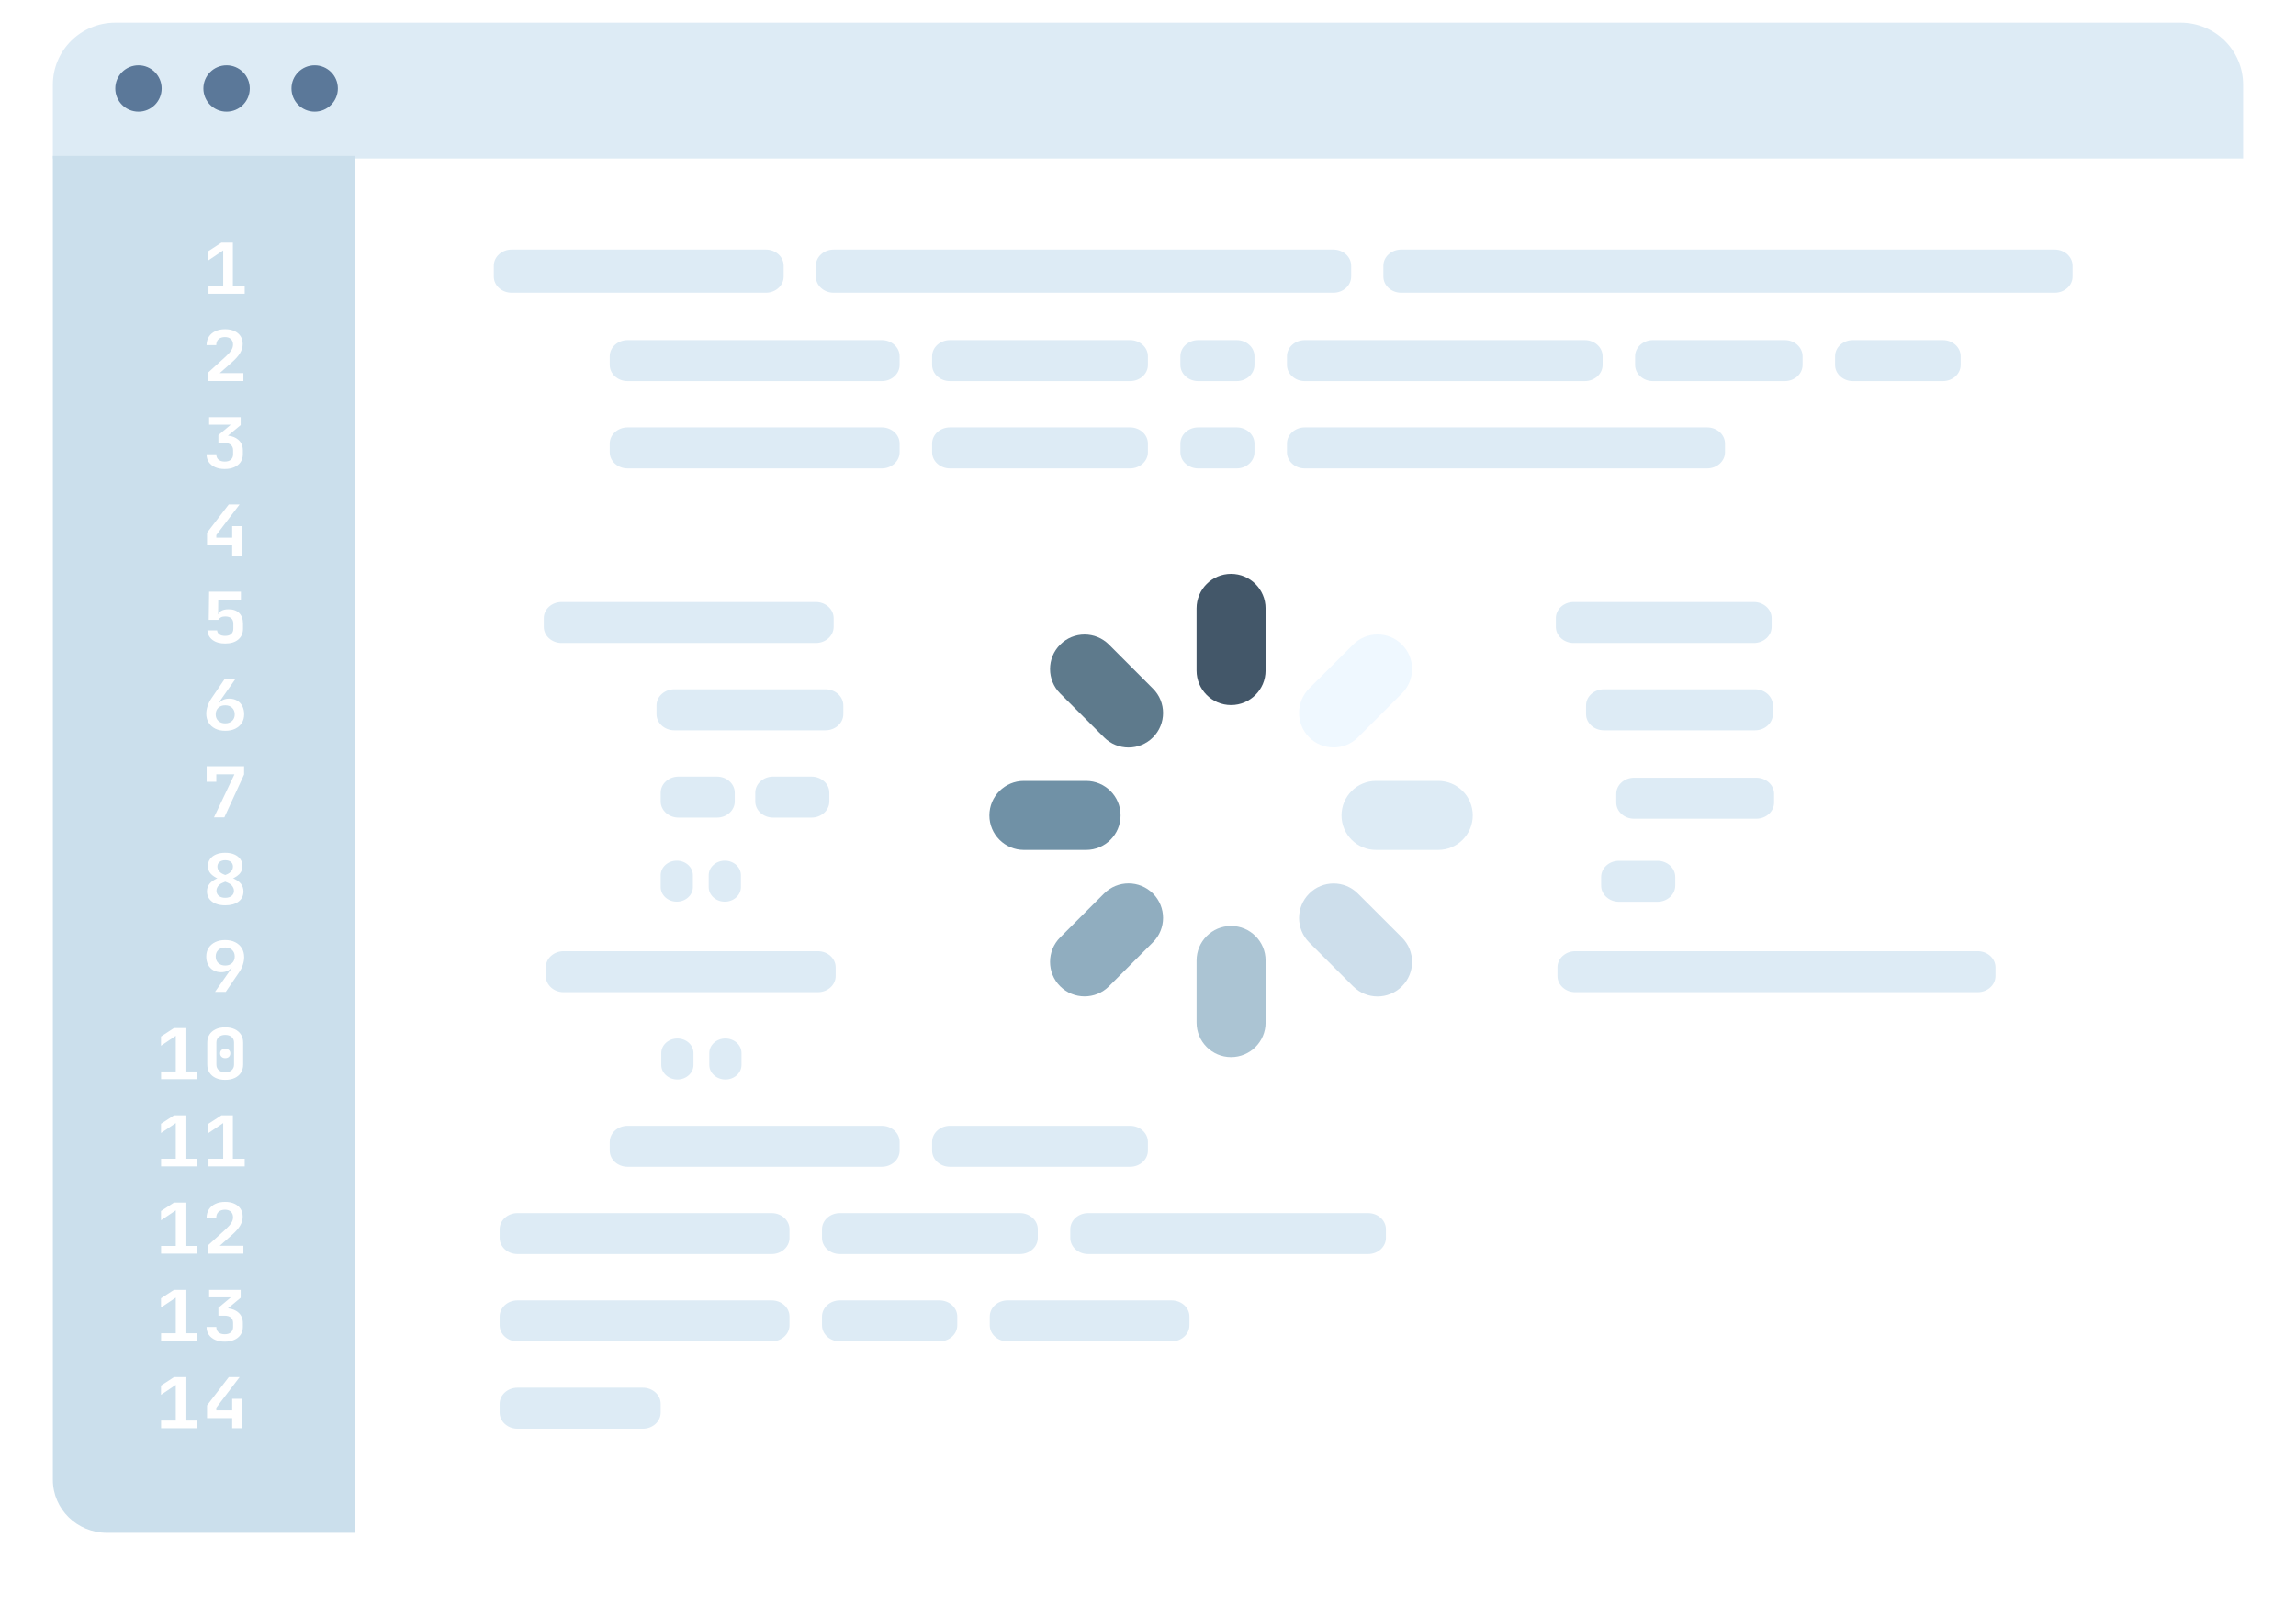 <?xml version="1.0" encoding="utf-8"?>
<svg xmlns="http://www.w3.org/2000/svg" width="304" height="214" viewBox="0 0 304 214" fill="none">
<g filter="url(#filter0_d_4513_4172)">
<rect x="7" y="3" width="290" height="200" rx="7" fill="white"/>
</g>
<path d="M15.271 3H288.729C293.294 3 297 6.681 297 11.216V21H7V11.216C7 6.681 10.706 3 15.271 3Z" fill="#DDEBF5"/>
<path fill-rule="evenodd" clip-rule="evenodd" d="M47 20.648V203H14.167C10.209 203 7 199.859 7 195.984V20.648H47Z" fill="#CBDFEC"/>
<path fill-rule="evenodd" clip-rule="evenodd" d="M67.743 33.054H101.398C102.703 33.054 103.761 34.012 103.761 35.194V36.628C103.761 37.81 102.703 38.769 101.398 38.769H67.743C66.439 38.769 65.381 37.81 65.381 36.628V35.194C65.381 34.012 66.439 33.054 67.743 33.054Z" fill="#DDEBF5"/>
<path fill-rule="evenodd" clip-rule="evenodd" d="M110.388 33.054H176.539C177.843 33.054 178.901 34.012 178.901 35.194V36.628C178.901 37.81 177.843 38.769 176.539 38.769H110.388C109.083 38.769 108.025 37.81 108.025 36.628V35.194C108.025 34.012 109.083 33.054 110.388 33.054Z" fill="#DDEBF5"/>
<path fill-rule="evenodd" clip-rule="evenodd" d="M185.529 33.054H272.056C273.361 33.054 274.419 34.012 274.419 35.194V36.628C274.419 37.81 273.361 38.769 272.056 38.769H185.529C184.224 38.769 183.166 37.81 183.166 36.628V35.194C183.166 34.012 184.224 33.054 185.529 33.054Z" fill="#DDEBF5"/>
<path fill-rule="evenodd" clip-rule="evenodd" d="M83.096 45.042H116.751C118.056 45.042 119.113 46 119.113 47.182V48.331C119.113 49.513 118.056 50.471 116.751 50.471H83.096C81.791 50.471 80.733 49.513 80.733 48.331V47.182C80.733 46 81.791 45.042 83.096 45.042Z" fill="#DDEBF5"/>
<path fill-rule="evenodd" clip-rule="evenodd" d="M125.778 45.042H149.624C150.929 45.042 151.987 46 151.987 47.182V48.331C151.987 49.513 150.929 50.471 149.624 50.471H125.778C124.473 50.471 123.415 49.513 123.415 48.331V47.182C123.415 46 124.473 45.042 125.778 45.042Z" fill="#DDEBF5"/>
<path fill-rule="evenodd" clip-rule="evenodd" d="M172.762 45.042H209.828C211.133 45.042 212.191 46 212.191 47.182V48.331C212.191 49.513 211.133 50.471 209.828 50.471H172.762C171.457 50.471 170.399 49.513 170.399 48.331V47.182C170.399 46 171.457 45.042 172.762 45.042Z" fill="#DDEBF5"/>
<path fill-rule="evenodd" clip-rule="evenodd" d="M218.856 45.042H236.306C237.611 45.042 238.668 46 238.668 47.182V48.331C238.668 49.513 237.611 50.471 236.306 50.471H218.856C217.551 50.471 216.493 49.513 216.493 48.331V47.182C216.493 46 217.551 45.042 218.856 45.042Z" fill="#DDEBF5"/>
<path fill-rule="evenodd" clip-rule="evenodd" d="M245.333 45.042H257.239C258.544 45.042 259.602 46 259.602 47.182V48.331C259.602 49.513 258.544 50.471 257.239 50.471H245.333C244.028 50.471 242.971 49.513 242.971 48.331V47.182C242.971 46 244.028 45.042 245.333 45.042Z" fill="#DDEBF5"/>
<path fill-rule="evenodd" clip-rule="evenodd" d="M158.652 45.042H163.735C165.04 45.042 166.097 46 166.097 47.182V48.331C166.097 49.513 165.04 50.471 163.735 50.471H158.652C157.347 50.471 156.289 49.513 156.289 48.331V47.182C156.289 46 157.347 45.042 158.652 45.042Z" fill="#DDEBF5"/>
<path fill-rule="evenodd" clip-rule="evenodd" d="M83.096 56.603H116.751C118.056 56.603 119.113 57.562 119.113 58.744V59.892C119.113 61.075 118.056 62.033 116.751 62.033H83.096C81.791 62.033 80.733 61.075 80.733 59.892V58.744C80.733 57.562 81.791 56.603 83.096 56.603Z" fill="#DDEBF5"/>
<path fill-rule="evenodd" clip-rule="evenodd" d="M125.778 56.603H149.624C150.929 56.603 151.987 57.562 151.987 58.744V59.892C151.987 61.075 150.929 62.033 149.624 62.033H125.778C124.473 62.033 123.415 61.075 123.415 59.892V58.744C123.415 57.562 124.473 56.603 125.778 56.603Z" fill="#DDEBF5"/>
<path fill-rule="evenodd" clip-rule="evenodd" d="M172.762 56.603H226.033C227.338 56.603 228.396 57.562 228.396 58.744V59.892C228.396 61.075 227.338 62.033 226.033 62.033H172.762C171.457 62.033 170.399 61.075 170.399 59.892V58.744C170.399 57.562 171.457 56.603 172.762 56.603Z" fill="#DDEBF5"/>
<path fill-rule="evenodd" clip-rule="evenodd" d="M158.652 56.603H163.735C165.04 56.603 166.097 57.562 166.097 58.744V59.892C166.097 61.075 165.04 62.033 163.735 62.033H158.652C157.347 62.033 156.289 61.075 156.289 59.892V58.744C156.289 57.562 157.347 56.603 158.652 56.603Z" fill="#DDEBF5"/>
<path fill-rule="evenodd" clip-rule="evenodd" d="M74.629 125.974H108.284C109.589 125.974 110.647 126.932 110.647 128.114V129.263C110.647 130.445 109.589 131.403 108.284 131.403H74.629C73.324 131.403 72.267 130.445 72.267 129.263V128.114C72.267 126.932 73.324 125.974 74.629 125.974Z" fill="#DDEBF5"/>
<path fill-rule="evenodd" clip-rule="evenodd" d="M216.363 103H232.533C233.838 103 234.896 103.958 234.896 105.14V106.289C234.896 107.471 233.838 108.429 232.533 108.429H216.363C215.058 108.429 214 107.471 214 106.289V105.14C214 103.958 215.058 103 216.363 103Z" fill="#DDEBF5"/>
<path fill-rule="evenodd" clip-rule="evenodd" d="M208.578 125.974H261.85C263.155 125.974 264.212 126.932 264.212 128.114V129.263C264.212 130.445 263.155 131.403 261.85 131.403H208.578C207.274 131.403 206.216 130.445 206.216 129.263V128.114C206.216 126.932 207.274 125.974 208.578 125.974Z" fill="#DDEBF5"/>
<path fill-rule="evenodd" clip-rule="evenodd" d="M89.609 113.984C90.786 113.984 91.741 114.849 91.741 115.916V117.482C91.741 118.549 90.786 119.414 89.609 119.414C88.431 119.414 87.477 118.549 87.477 117.482V115.916C87.477 114.849 88.431 113.984 89.609 113.984Z" fill="#DDEBF5"/>
<path fill-rule="evenodd" clip-rule="evenodd" d="M95.968 113.984C97.146 113.984 98.1 114.849 98.1 115.916V117.482C98.1 118.549 97.146 119.414 95.968 119.414C94.791 119.414 93.836 118.549 93.836 117.482V115.916C93.836 114.849 94.791 113.984 95.968 113.984Z" fill="#DDEBF5"/>
<path fill-rule="evenodd" clip-rule="evenodd" d="M89.688 137.535C90.865 137.535 91.82 138.4 91.82 139.467V141.033C91.82 142.1 90.865 142.964 89.688 142.964C88.51 142.964 87.556 142.1 87.556 141.033V139.467C87.556 138.4 88.51 137.535 89.688 137.535Z" fill="#DDEBF5"/>
<path fill-rule="evenodd" clip-rule="evenodd" d="M96.046 137.535C97.224 137.535 98.178 138.4 98.178 139.467V141.033C98.178 142.1 97.224 142.964 96.046 142.964C94.869 142.964 93.914 142.1 93.914 141.033V139.467C93.914 138.4 94.869 137.535 96.046 137.535Z" fill="#DDEBF5"/>
<path fill-rule="evenodd" clip-rule="evenodd" d="M83.096 149.097H116.751C118.056 149.097 119.113 150.055 119.113 151.237V152.386C119.113 153.568 118.056 154.526 116.751 154.526H83.096C81.791 154.526 80.733 153.568 80.733 152.386V151.237C80.733 150.055 81.791 149.097 83.096 149.097Z" fill="#DDEBF5"/>
<path fill-rule="evenodd" clip-rule="evenodd" d="M125.778 149.097H149.624C150.929 149.097 151.987 150.055 151.987 151.237V152.386C151.987 153.568 150.929 154.526 149.624 154.526H125.778C124.473 154.526 123.415 153.568 123.415 152.386V151.237C123.415 150.055 124.473 149.097 125.778 149.097Z" fill="#DDEBF5"/>
<path fill-rule="evenodd" clip-rule="evenodd" d="M68.517 160.658H102.172C103.477 160.658 104.534 161.616 104.534 162.798V163.947C104.534 165.129 103.477 166.087 102.172 166.087H68.517C67.212 166.087 66.154 165.129 66.154 163.947V162.798C66.154 161.616 67.212 160.658 68.517 160.658Z" fill="#DDEBF5"/>
<path fill-rule="evenodd" clip-rule="evenodd" d="M111.199 160.658H135.046C136.351 160.658 137.409 161.616 137.409 162.798V163.947C137.409 165.129 136.351 166.087 135.046 166.087H111.199C109.895 166.087 108.837 165.129 108.837 163.947V162.798C108.837 161.616 109.895 160.658 111.199 160.658Z" fill="#DDEBF5"/>
<path fill-rule="evenodd" clip-rule="evenodd" d="M144.074 160.658H181.14C182.445 160.658 183.503 161.616 183.503 162.798V163.947C183.503 165.129 182.445 166.087 181.14 166.087H144.074C142.769 166.087 141.711 165.129 141.711 163.947V162.798C141.711 161.616 142.769 160.658 144.074 160.658Z" fill="#DDEBF5"/>
<path fill-rule="evenodd" clip-rule="evenodd" d="M68.517 172.22H102.172C103.477 172.22 104.534 173.178 104.534 174.36V175.509C104.534 176.691 103.477 177.649 102.172 177.649H68.517C67.212 177.649 66.154 176.691 66.154 175.509V174.36C66.154 173.178 67.212 172.22 68.517 172.22Z" fill="#DDEBF5"/>
<path fill-rule="evenodd" clip-rule="evenodd" d="M111.199 172.22H124.385C125.69 172.22 126.748 173.178 126.748 174.36V175.509C126.748 176.691 125.69 177.649 124.385 177.649H111.199C109.895 177.649 108.837 176.691 108.837 175.509V174.36C108.837 173.178 109.895 172.22 111.199 172.22Z" fill="#DDEBF5"/>
<path fill-rule="evenodd" clip-rule="evenodd" d="M133.411 172.22H155.126C156.431 172.22 157.488 173.178 157.488 174.36V175.509C157.488 176.691 156.431 177.649 155.126 177.649H133.411C132.107 177.649 131.049 176.691 131.049 175.509V174.36C131.049 173.178 132.107 172.22 133.411 172.22Z" fill="#DDEBF5"/>
<path fill-rule="evenodd" clip-rule="evenodd" d="M68.517 183.781H85.114C86.419 183.781 87.477 184.739 87.477 185.922V187.07C87.477 188.252 86.419 189.21 85.114 189.21H68.517C67.212 189.21 66.154 188.252 66.154 187.07V185.922C66.154 184.739 67.212 183.781 68.517 183.781Z" fill="#DDEBF5"/>
<path fill-rule="evenodd" clip-rule="evenodd" d="M74.363 79.727H108.017C109.322 79.727 110.38 80.685 110.38 81.867V83.016C110.38 84.198 109.322 85.156 108.017 85.156H74.363C73.058 85.156 72 84.198 72 83.016V81.867C72 80.685 73.058 79.727 74.363 79.727Z" fill="#DDEBF5"/>
<path fill-rule="evenodd" clip-rule="evenodd" d="M208.363 79.727H232.209C233.514 79.727 234.572 80.685 234.572 81.867V83.016C234.572 84.198 233.514 85.156 232.209 85.156H208.363C207.058 85.156 206 84.198 206 83.016V81.867C206 80.685 207.058 79.727 208.363 79.727Z" fill="#DDEBF5"/>
<path fill-rule="evenodd" clip-rule="evenodd" d="M89.287 91.288H109.296C110.601 91.288 111.659 92.246 111.659 93.428V94.577C111.659 95.759 110.601 96.717 109.296 96.717H89.287C87.983 96.717 86.925 95.759 86.925 94.577V93.428C86.925 92.246 87.983 91.288 89.287 91.288Z" fill="#DDEBF5"/>
<path fill-rule="evenodd" clip-rule="evenodd" d="M212.363 91.288H232.371C233.676 91.288 234.734 92.246 234.734 93.428V94.577C234.734 95.759 233.676 96.717 232.371 96.717H212.363C211.058 96.717 210 95.759 210 94.577V93.428C210 92.246 211.058 91.288 212.363 91.288Z" fill="#DDEBF5"/>
<path fill-rule="evenodd" clip-rule="evenodd" d="M89.839 102.85H94.922C96.227 102.85 97.285 103.808 97.285 104.99V106.139C97.285 107.321 96.227 108.279 94.922 108.279H89.839C88.534 108.279 87.477 107.321 87.477 106.139V104.99C87.477 103.808 88.534 102.85 89.839 102.85Z" fill="#DDEBF5"/>
<path fill-rule="evenodd" clip-rule="evenodd" d="M102.363 102.85H107.446C108.75 102.85 109.808 103.808 109.808 104.99V106.139C109.808 107.321 108.75 108.279 107.446 108.279H102.363C101.058 108.279 100 107.321 100 106.139V104.99C100 103.808 101.058 102.85 102.363 102.85Z" fill="#DDEBF5"/>
<path fill-rule="evenodd" clip-rule="evenodd" d="M214.363 114H219.446C220.75 114 221.808 114.958 221.808 116.14V117.289C221.808 118.471 220.75 119.429 219.446 119.429H214.363C213.058 119.429 212 118.471 212 117.289V116.14C212 114.958 213.058 114 214.363 114Z" fill="#DDEBF5"/>
<path d="M32.4 38.903V37.883H30.833V32.133H29.318L27.598 33.255V34.479L29.554 33.162V37.883H27.608V38.903H32.4ZM32.226 50.46V49.412H29.093L30.649 48.031C31.168 47.579 31.545 47.157 31.78 46.765C32.016 46.372 32.133 45.968 32.133 45.554C32.133 45.152 32.038 44.806 31.847 44.516C31.656 44.225 31.386 43.999 31.038 43.839C30.69 43.678 30.28 43.597 29.809 43.597C29.318 43.597 28.888 43.684 28.52 43.857C28.151 44.03 27.866 44.273 27.665 44.585C27.463 44.897 27.359 45.27 27.352 45.703H28.632C28.632 45.369 28.735 45.108 28.939 44.919C29.144 44.73 29.427 44.636 29.789 44.636C30.117 44.636 30.376 44.724 30.567 44.9C30.758 45.077 30.854 45.322 30.854 45.638C30.854 45.897 30.775 46.149 30.618 46.394C30.461 46.638 30.219 46.911 29.891 47.214L27.557 49.338V50.46H32.226V50.46ZM29.748 62.111C30.233 62.111 30.656 62.03 31.018 61.869C31.379 61.709 31.659 61.483 31.857 61.192C32.055 60.902 32.154 60.559 32.154 60.163V59.634C32.154 59.035 31.939 58.558 31.509 58.206C31.196 57.95 30.802 57.787 30.327 57.717L30.178 57.7L31.867 56.295V55.247H27.69V56.24H30.567L28.919 57.622V58.67H29.758C30.113 58.67 30.386 58.755 30.577 58.925C30.768 59.095 30.864 59.331 30.864 59.634V60.163C30.864 60.46 30.768 60.695 30.577 60.868C30.386 61.041 30.113 61.127 29.758 61.127C29.403 61.127 29.129 61.042 28.934 60.872C28.74 60.702 28.642 60.466 28.642 60.163H27.352C27.352 60.559 27.451 60.902 27.649 61.192C27.847 61.483 28.125 61.709 28.484 61.869C28.842 62.03 29.264 62.111 29.748 62.111L29.748 62.111ZM32.021 73.575V69.68H30.741V71.21H28.642V70.858L31.724 66.805H30.291L27.414 70.552V72.23H30.741V73.575H32.021ZM29.809 85.225C30.547 85.225 31.125 85.049 31.545 84.697C31.965 84.344 32.175 83.862 32.175 83.25V82.591C32.175 81.992 32.005 81.523 31.668 81.186C31.33 80.849 30.857 80.684 30.25 80.69C29.827 80.69 29.49 80.772 29.241 80.936C29.086 81.038 28.979 81.164 28.92 81.314L28.9 81.376H28.878L28.898 79.41H31.898V78.362H27.69L27.639 82.09H28.888C28.97 81.948 29.089 81.837 29.246 81.757C29.403 81.676 29.591 81.636 29.809 81.636C30.164 81.636 30.434 81.718 30.618 81.882C30.803 82.046 30.895 82.282 30.895 82.591V83.25C30.895 83.553 30.803 83.789 30.618 83.959C30.434 84.129 30.164 84.214 29.809 84.214C29.489 84.214 29.238 84.151 29.057 84.024C28.876 83.897 28.772 83.716 28.745 83.482H27.465C27.506 84.019 27.735 84.445 28.151 84.757C28.567 85.069 29.12 85.225 29.809 85.225L29.809 85.225ZM29.82 96.782C30.332 96.782 30.774 96.691 31.146 96.509C31.517 96.326 31.808 96.071 32.016 95.744C32.224 95.416 32.328 95.033 32.328 94.594C32.328 94.179 32.246 93.818 32.082 93.509C31.919 93.2 31.69 92.958 31.396 92.785C31.103 92.612 30.755 92.525 30.352 92.525C30.066 92.525 29.806 92.575 29.574 92.674C29.342 92.773 29.158 92.918 29.021 93.11L28.96 93.073L31.171 89.919H29.748L27.987 92.507C27.776 92.816 27.61 93.147 27.491 93.499C27.371 93.852 27.311 94.189 27.311 94.51C27.311 94.962 27.416 95.359 27.624 95.702C27.832 96.045 28.125 96.311 28.504 96.5C28.883 96.688 29.322 96.782 29.82 96.782H29.82ZM29.82 95.799C29.444 95.799 29.141 95.69 28.909 95.47C28.677 95.251 28.561 94.965 28.561 94.612C28.561 94.248 28.677 93.955 28.909 93.736C29.141 93.516 29.444 93.407 29.82 93.407C30.195 93.407 30.499 93.516 30.731 93.736C30.963 93.955 31.079 94.248 31.079 94.612C31.079 94.965 30.963 95.251 30.731 95.47C30.499 95.69 30.195 95.799 29.82 95.799ZM29.707 108.247L32.318 102.571V101.477H27.363V103.536H28.642V102.553H31.038L28.335 108.247H29.707H29.707ZM29.82 119.897C30.564 119.897 31.152 119.732 31.586 119.401C32.019 119.07 32.236 118.62 32.236 118.051C32.236 117.656 32.116 117.311 31.878 117.017C31.639 116.724 31.25 116.469 30.71 116.252L30.868 116.32L31.017 116.245C31.272 116.11 31.483 115.96 31.65 115.796L31.744 115.696C31.983 115.424 32.103 115.093 32.103 114.703C32.103 114.357 32.009 114.051 31.821 113.785C31.634 113.519 31.371 113.312 31.033 113.164C30.695 113.016 30.291 112.941 29.82 112.941C29.349 112.941 28.941 113.016 28.596 113.164C28.252 113.312 27.987 113.519 27.803 113.785C27.619 114.051 27.526 114.357 27.526 114.703C27.526 115.087 27.648 115.416 27.89 115.691C28.132 115.966 28.485 116.203 28.95 116.401L28.773 116.321L28.727 116.34C28.377 116.501 28.095 116.687 27.883 116.897L27.782 117.003C27.53 117.294 27.404 117.643 27.404 118.051C27.404 118.422 27.503 118.747 27.701 119.025C27.898 119.304 28.178 119.518 28.54 119.67C28.902 119.821 29.328 119.897 29.82 119.897V119.897ZM29.824 115.883L29.574 115.779C29.335 115.68 29.144 115.541 29.001 115.362C28.857 115.183 28.786 114.985 28.786 114.768C28.786 114.515 28.88 114.311 29.067 114.156C29.255 114.002 29.506 113.924 29.82 113.924C30.134 113.924 30.383 114 30.567 114.152C30.751 114.303 30.843 114.506 30.843 114.759C30.843 114.982 30.774 115.183 30.634 115.362C30.494 115.541 30.301 115.683 30.055 115.789L29.824 115.883L29.824 115.883ZM29.82 118.905C29.465 118.905 29.183 118.818 28.975 118.645C28.767 118.472 28.663 118.246 28.663 117.968C28.663 117.752 28.735 117.548 28.878 117.356C29.021 117.164 29.216 117.019 29.461 116.92L29.823 116.767L30.168 116.911C30.378 116.998 30.551 117.117 30.685 117.267L30.762 117.361C30.905 117.555 30.977 117.761 30.977 117.977C30.977 118.256 30.873 118.48 30.664 118.65C30.456 118.82 30.175 118.905 29.82 118.905V118.905ZM29.891 131.362L31.652 128.774C31.871 128.465 32.038 128.133 32.154 127.777C32.27 127.422 32.328 127.086 32.328 126.771C32.328 126.313 32.224 125.915 32.016 125.574C31.808 125.234 31.516 124.97 31.14 124.781C30.765 124.593 30.321 124.499 29.809 124.499C29.311 124.499 28.875 124.59 28.499 124.772C28.124 124.955 27.832 125.208 27.624 125.533C27.416 125.857 27.311 126.242 27.311 126.687C27.311 127.102 27.393 127.463 27.557 127.772C27.721 128.082 27.951 128.323 28.248 128.496C28.545 128.669 28.892 128.756 29.287 128.756C29.574 128.756 29.833 128.706 30.066 128.607C30.297 128.508 30.482 128.363 30.618 128.171L30.68 128.208L28.468 131.362H29.891H29.891ZM29.82 127.874C29.444 127.874 29.141 127.765 28.909 127.545C28.677 127.326 28.561 127.034 28.561 126.669C28.561 126.316 28.677 126.03 28.909 125.811C29.141 125.591 29.444 125.482 29.82 125.482C30.195 125.482 30.499 125.591 30.731 125.811C30.963 126.03 31.079 126.316 31.079 126.669C31.079 127.034 30.963 127.326 30.731 127.545C30.499 127.765 30.195 127.874 29.82 127.874ZM26.122 142.919V141.899H24.555V136.149H23.04L21.32 137.271V138.495L23.276 137.178V141.899H21.331V142.919H26.122ZM29.82 143.012C30.304 143.012 30.724 142.928 31.079 142.761C31.434 142.594 31.709 142.359 31.903 142.056C32.098 141.754 32.195 141.398 32.195 140.99V138.078C32.195 137.67 32.098 137.314 31.903 137.011C31.709 136.708 31.436 136.473 31.084 136.306C30.733 136.139 30.311 136.056 29.82 136.056C29.335 136.056 28.915 136.139 28.561 136.306C28.206 136.473 27.931 136.708 27.736 137.011C27.542 137.314 27.445 137.67 27.445 138.078V140.99C27.445 141.398 27.542 141.754 27.736 142.056C27.931 142.359 28.206 142.594 28.561 142.761C28.915 142.928 29.335 143.012 29.82 143.012H29.82ZM29.82 142.01C29.465 142.01 29.182 141.917 28.97 141.732C28.758 141.546 28.653 141.299 28.653 140.99V138.078C28.653 137.769 28.758 137.521 28.97 137.336C29.182 137.15 29.465 137.058 29.82 137.058C30.175 137.058 30.458 137.15 30.669 137.336C30.881 137.521 30.987 137.769 30.987 138.078V140.99C30.987 141.299 30.881 141.546 30.669 141.732C30.458 141.917 30.175 142.01 29.82 142.01ZM29.82 140.137C30.024 140.137 30.188 140.078 30.311 139.96C30.434 139.843 30.495 139.691 30.495 139.506C30.495 139.321 30.434 139.172 30.311 139.061C30.188 138.95 30.024 138.894 29.82 138.894C29.615 138.894 29.451 138.95 29.328 139.061C29.206 139.172 29.144 139.321 29.144 139.506C29.144 139.692 29.207 139.843 29.334 139.96C29.46 140.078 29.622 140.137 29.82 140.137H29.82ZM26.122 154.476V153.456H24.555V147.706H23.04L21.32 148.828V150.052L23.276 148.735V153.456H21.331V154.476H26.122ZM32.4 154.476V153.456H30.833V147.706H29.318L27.598 148.828V150.052L29.554 148.735V153.456H27.608V154.476H32.4ZM26.122 166.034V165.013H24.555V159.263H23.04L21.32 160.386V161.61L23.276 160.293V165.013H21.331V166.034H26.122ZM32.226 166.034V164.986H29.093L30.649 163.604C31.168 163.152 31.545 162.73 31.78 162.338C32.016 161.945 32.133 161.542 32.133 161.127C32.133 160.726 32.038 160.379 31.847 160.089C31.656 159.798 31.386 159.572 31.038 159.412C30.69 159.251 30.28 159.171 29.809 159.171C29.318 159.171 28.888 159.257 28.52 159.43C28.151 159.603 27.866 159.846 27.665 160.158C27.463 160.471 27.359 160.843 27.352 161.276H28.632C28.632 160.942 28.735 160.681 28.939 160.492C29.144 160.304 29.427 160.209 29.789 160.209C30.117 160.209 30.376 160.297 30.567 160.474C30.758 160.65 30.854 160.896 30.854 161.211C30.854 161.471 30.775 161.723 30.618 161.967C30.461 162.211 30.219 162.485 29.891 162.788L27.557 164.911V166.034H32.226V166.034ZM26.122 177.591V176.571H24.555V170.821H23.04L21.32 171.943V173.167L23.276 171.85V176.571H21.331V177.591H26.122V177.591ZM29.748 177.684C30.233 177.684 30.656 177.603 31.018 177.443C31.379 177.282 31.659 177.056 31.857 176.766C32.055 176.475 32.154 176.132 32.154 175.736V175.207C32.154 174.608 31.939 174.132 31.509 173.779C31.196 173.523 30.802 173.36 30.327 173.29L30.178 173.273L31.867 171.869V170.821H27.69V171.813H30.567L28.919 173.195V174.243H29.758C30.113 174.243 30.386 174.328 30.577 174.498C30.768 174.668 30.864 174.904 30.864 175.207V175.736C30.864 176.033 30.768 176.268 30.577 176.441C30.386 176.614 30.113 176.701 29.758 176.701C29.403 176.701 29.129 176.616 28.934 176.446C28.74 176.275 28.642 176.039 28.642 175.736H27.352C27.352 176.132 27.451 176.475 27.649 176.766C27.847 177.056 28.125 177.282 28.484 177.443C28.842 177.603 29.264 177.684 29.748 177.684L29.748 177.684ZM26.122 189.148V188.128H24.555V182.378H23.04L21.32 183.5V184.724L23.276 183.407V188.128H21.331V189.148H26.122ZM32.021 189.148V185.253H30.741V186.783H28.642V186.431L31.724 182.378H30.291L27.414 186.125V187.803H30.741V189.148H32.021V189.148Z" fill="white"/>
<path d="M18.335 14.789C20.031 14.789 21.406 13.414 21.406 11.718C21.406 10.022 20.031 8.647 18.335 8.647C16.639 8.647 15.264 10.022 15.264 11.718C15.264 13.414 16.639 14.789 18.335 14.789Z" fill="#5B7899"/>
<path d="M30 14.789C31.696 14.789 33.071 13.414 33.071 11.718C33.071 10.022 31.696 8.647 30 8.647C28.304 8.647 26.929 10.022 26.929 11.718C26.929 13.414 28.304 14.789 30 14.789Z" fill="#5B7899"/>
<path d="M41.664 14.789C43.36 14.789 44.735 13.414 44.735 11.718C44.735 10.022 43.36 8.647 41.664 8.647C39.968 8.647 38.593 10.022 38.593 11.718C38.593 13.414 39.968 14.789 41.664 14.789Z" fill="#5B7899"/>
<path d="M167.571 127.202C167.571 124.674 165.521 122.632 163.001 122.632C160.473 122.632 158.431 124.674 158.431 127.202V135.43C158.431 137.959 160.473 140 163.001 140C165.521 140 167.571 137.959 167.571 135.43V127.202Z" fill="#ABC4D3"/>
<path d="M152.652 118.33C154.442 120.12 154.442 123.013 152.652 124.795L146.839 130.616C145.049 132.406 142.156 132.406 140.366 130.616C138.585 128.835 138.585 125.941 140.366 124.151L146.187 118.33C147.977 116.549 150.871 116.549 152.652 118.33Z" fill="#90ADBF"/>
<path d="M173.339 118.348C175.129 116.558 178.022 116.558 179.803 118.348L185.624 124.161C187.414 125.951 187.414 128.844 185.624 130.626C183.843 132.415 180.95 132.415 179.16 130.626L173.339 124.813C171.557 123.023 171.557 120.129 173.339 118.348Z" fill="#CDDEEB"/>
<path d="M148.368 107.991C148.368 110.511 146.326 112.561 143.798 112.561H135.57C133.041 112.561 131 110.511 131 107.991C131 105.463 133.041 103.421 135.57 103.421H143.798C146.326 103.421 148.368 105.463 148.368 107.991Z" fill="#7091A6"/>
<path d="M140.366 85.375C142.156 83.585 145.049 83.585 146.839 85.375L152.652 91.196C154.442 92.977 154.442 95.871 152.652 97.66C150.87 99.442 147.977 99.442 146.187 97.66L140.366 91.839C138.585 90.049 138.585 87.156 140.366 85.375Z" fill="#5E7A8C"/>
<path d="M195 107.991C195 110.511 192.949 112.561 190.43 112.561H182.193C179.673 112.561 177.623 110.511 177.623 107.991C177.623 105.463 179.673 103.421 182.193 103.421H190.43C192.95 103.421 195 105.463 195 107.991Z" fill="#DDEBF5"/>
<path d="M185.625 85.366C187.415 87.147 187.415 90.04 185.625 91.83L179.804 97.652C178.023 99.433 175.129 99.433 173.34 97.652C171.558 95.862 171.558 92.968 173.34 91.179L179.161 85.366C180.951 83.576 183.844 83.576 185.625 85.366Z" fill="#EFF8FF"/>
<path d="M162.998 76C165.518 76 167.568 78.051 167.568 80.57V88.807C167.568 91.327 165.518 93.377 162.998 93.377C160.47 93.377 158.428 91.326 158.428 88.807V80.57C158.428 78.05 160.47 76 162.998 76Z" fill="#435769"/>
<defs>
<filter id="filter0_d_4513_4172" x="0" y="0" width="304" height="214" filterUnits="userSpaceOnUse" color-interpolation-filters="sRGB">
<feFlood flood-opacity="0" result="BackgroundImageFix"/>
<feColorMatrix in="SourceAlpha" type="matrix" values="0 0 0 0 0 0 0 0 0 0 0 0 0 0 0 0 0 0 127 0" result="hardAlpha"/>
<feOffset dy="4"/>
<feGaussianBlur stdDeviation="3.5"/>
<feComposite in2="hardAlpha" operator="out"/>
<feColorMatrix type="matrix" values="0 0 0 0 0.01 0 0 0 0 0 0 0 0 0 0.1 0 0 0 0.19 0"/>
<feBlend mode="normal" in2="BackgroundImageFix" result="effect1_dropShadow_4513_4172"/>
<feBlend mode="normal" in="SourceGraphic" in2="effect1_dropShadow_4513_4172" result="shape"/>
</filter>
</defs>
</svg>